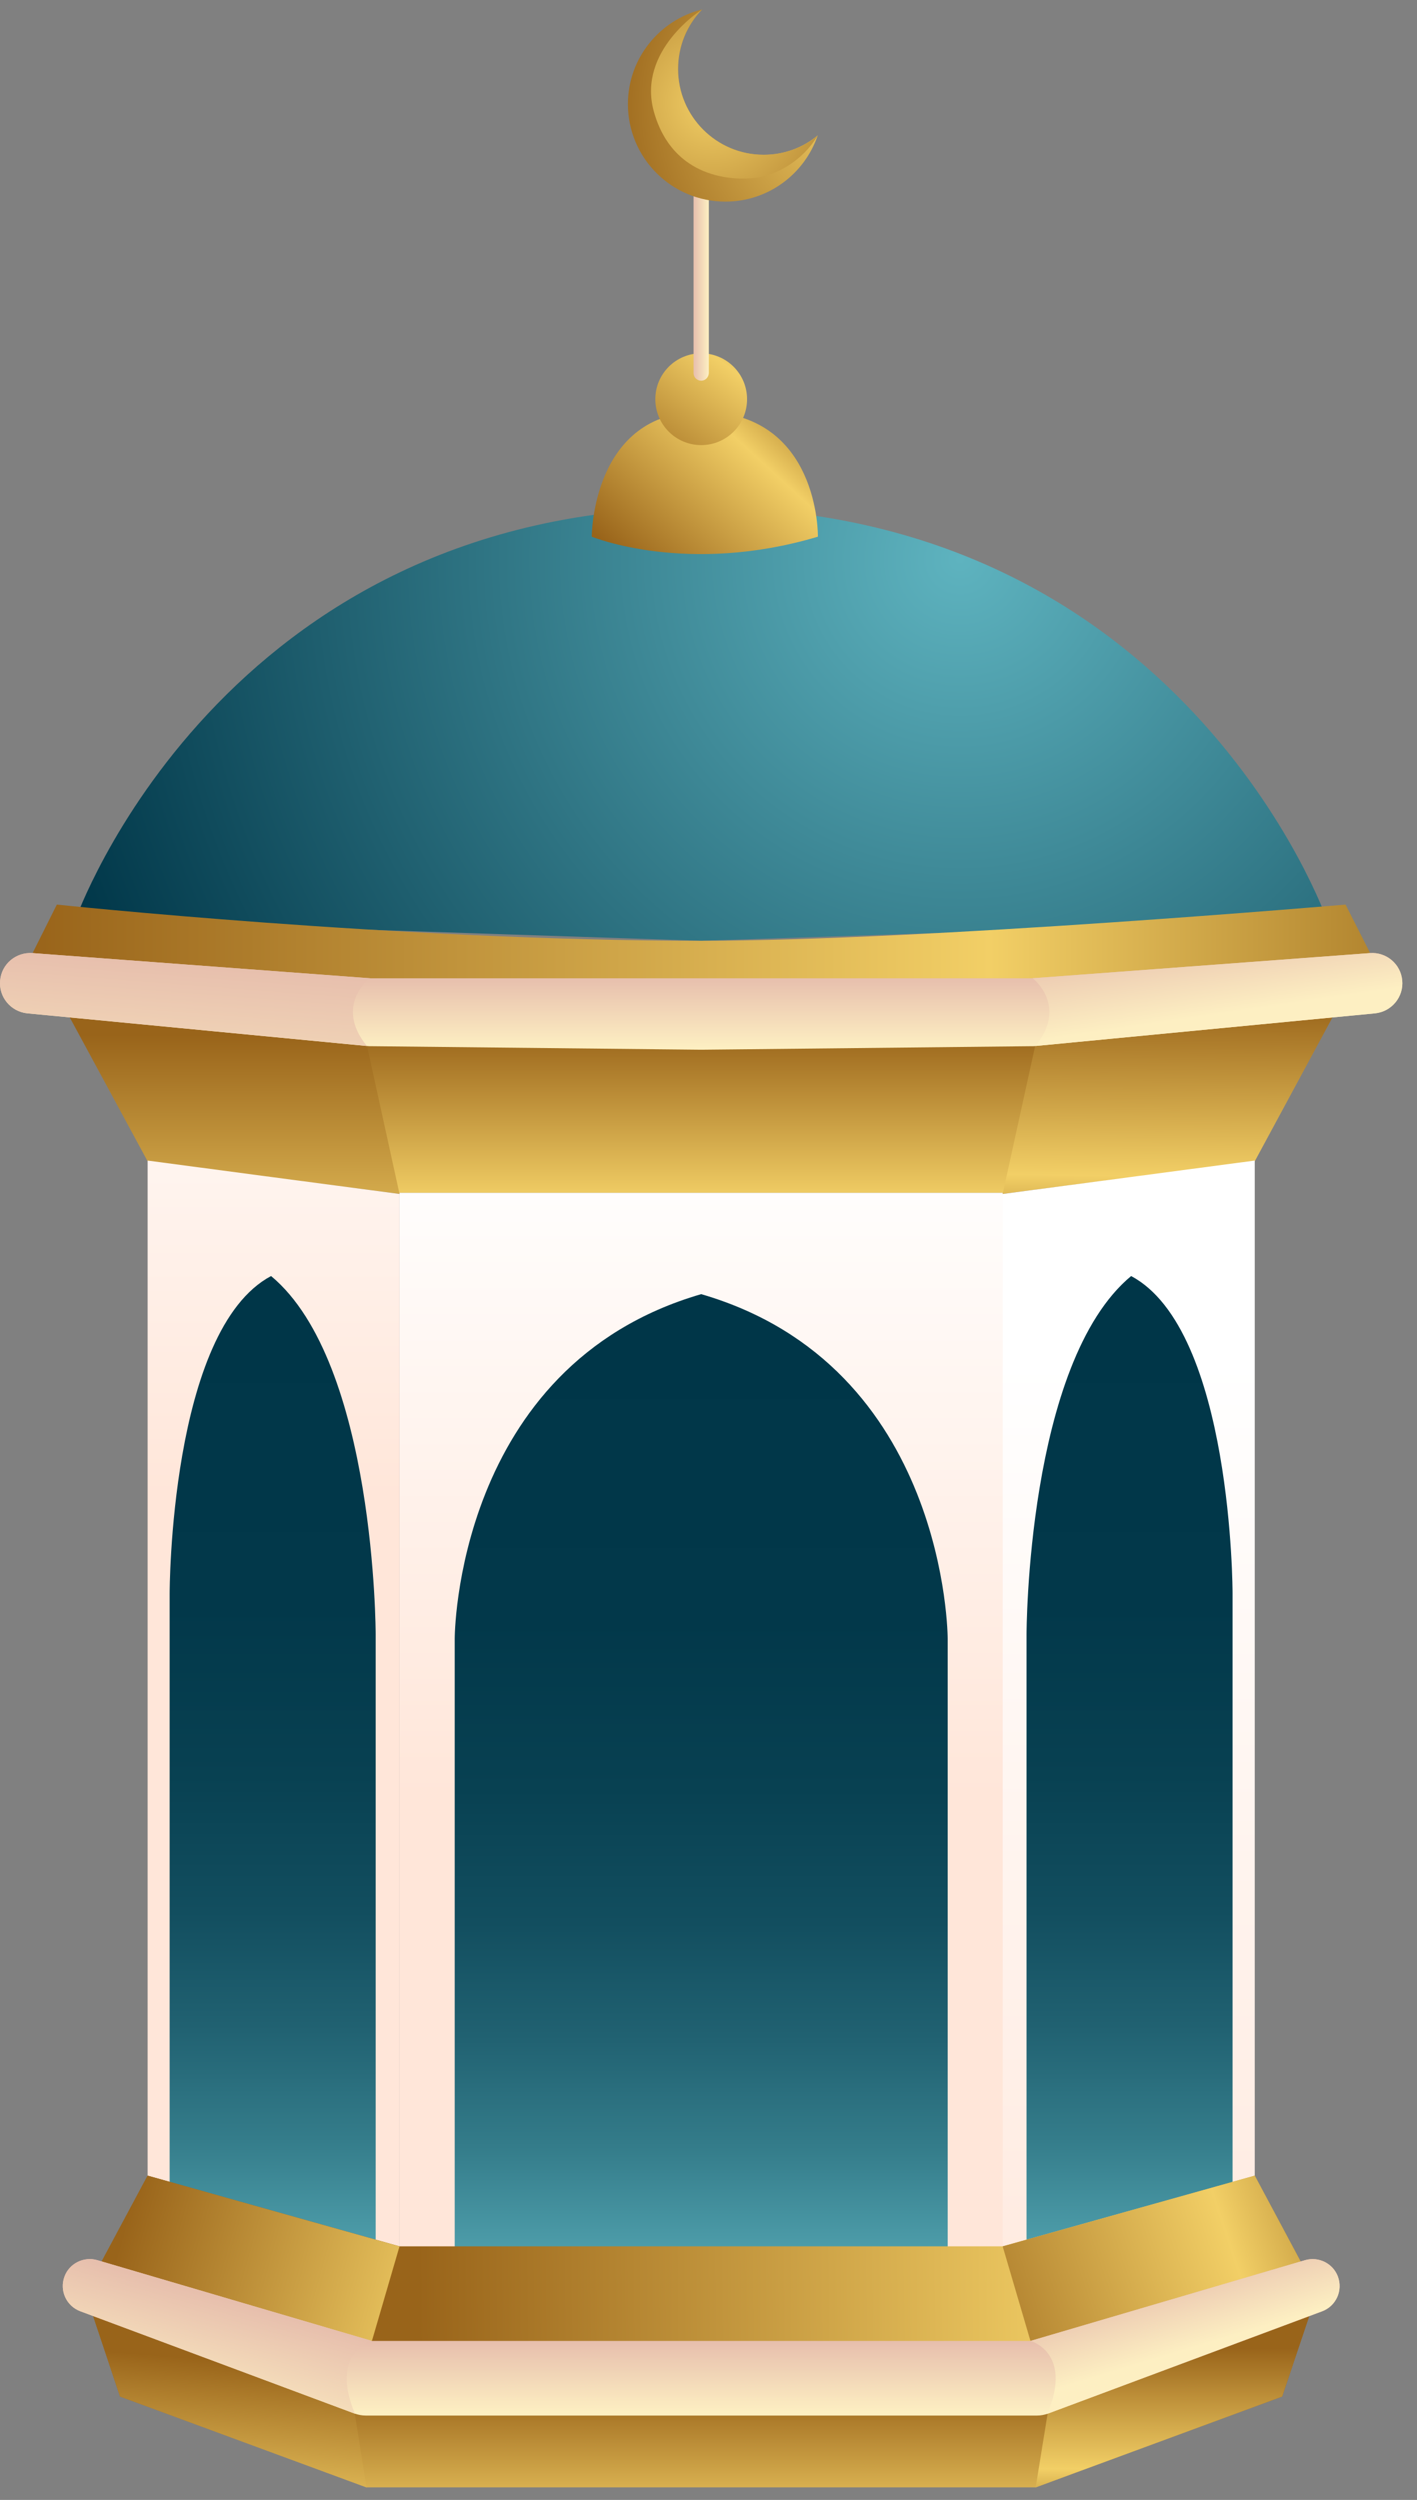 <svg width="76" height="134" viewBox="0 0 76 134" fill="none" xmlns="http://www.w3.org/2000/svg">
<rect x="0" y="0" width="76" height="134" fill="#808080" stroke="none"/>
<path d="M37.608 55.638L3.038 52.977L7.918 62.208L21.428 63.938H37.608H53.778L67.298 62.208L72.168 52.977L37.608 55.638Z" fill="url(#paint0_linear_67_6986)"/>
<path d="M53.778 63.997L55.728 55.117L72.168 53.237L67.298 62.247L53.778 63.997Z" fill="url(#paint1_linear_67_6986)"/>
<path d="M21.428 63.997L19.478 55.117L3.038 53.237L7.918 62.247L21.428 63.997Z" fill="url(#paint2_linear_67_6986)"/>
<path d="M37.608 63.938H21.428V121.288H37.608H53.778V63.938H37.608Z" fill="url(#paint3_linear_67_6986)"/>
<path d="M37.608 69.368C24.388 73.208 24.388 87.828 24.388 87.828V121.288H50.828V87.828C50.828 87.828 50.828 73.208 37.608 69.368Z" fill="url(#paint4_linear_67_6986)"/>
<path d="M14.539 63.087L7.918 62.208V117.338L14.539 119.278L21.428 121.288V63.998L14.539 63.087Z" fill="url(#paint5_linear_67_6986)"/>
<path d="M14.539 68.397C9.099 71.297 9.099 85.397 9.099 85.397V117.677L20.149 120.907V87.597C20.149 87.608 20.149 73.058 14.539 68.397Z" fill="url(#paint6_linear_67_6986)"/>
<path d="M37.608 128.378L4.758 123.438L6.438 128.458L19.658 133.327H37.608H55.548L68.768 128.458L70.458 123.438L37.608 128.378Z" fill="url(#paint7_linear_67_6986)"/>
<path d="M7.108 123.788L4.758 123.438L6.438 128.458L19.658 133.327L19.028 129.378L7.108 123.788Z" fill="url(#paint8_linear_67_6986)"/>
<path d="M68.098 123.788L70.458 123.438L68.768 128.458L55.548 133.327L56.188 129.378L68.098 123.788Z" fill="url(#paint9_linear_67_6986)"/>
<path d="M37.608 27.207C11.798 27.207 4.038 49.318 4.038 49.318L37.608 50.428L71.178 49.318C71.178 49.318 63.418 27.207 37.608 27.207Z" fill="url(#paint10_radial_67_6986)"/>
<path d="M60.668 63.087L67.298 62.208V117.338L60.668 119.278L53.778 121.288V63.998L60.668 63.087Z" fill="url(#paint11_linear_67_6986)"/>
<path d="M60.668 68.397C66.108 71.297 66.108 85.397 66.108 85.397V117.677L55.058 120.907V87.597C55.058 87.608 55.058 73.058 60.668 68.397Z" fill="url(#paint12_linear_67_6986)"/>
<path d="M67.298 116.617L53.778 120.407H37.608H21.428L7.918 116.617L4.758 122.517L19.658 127.477H37.608H55.548L70.458 122.517L67.298 116.617Z" fill="url(#paint13_linear_67_6986)"/>
<path d="M59.948 125.477H55.268L53.778 120.407L67.298 116.617L69.758 121.217L59.948 125.477Z" fill="url(#paint14_linear_67_6986)"/>
<path d="M15.258 125.477H19.948L21.428 120.407L7.918 116.617L5.448 121.217L15.258 125.477Z" fill="url(#paint15_linear_67_6986)"/>
<path d="M72.168 48.487C72.168 48.487 49.628 50.427 37.608 50.427C21.438 50.427 3.048 48.487 3.048 48.487L1.748 51.087L18.858 52.977H56.378L73.488 51.087L72.168 48.487Z" fill="url(#paint16_linear_67_6986)"/>
<path d="M73.478 51.087L55.338 52.437H19.878L1.738 51.087C0.858 51.027 0.088 51.667 0.008 52.547C-0.082 53.437 0.578 54.227 1.468 54.317L19.678 56.067C19.718 56.067 19.758 56.077 19.798 56.077H19.838L37.568 56.267C37.578 56.267 37.598 56.267 37.608 56.267C37.618 56.267 37.638 56.267 37.648 56.267L55.378 56.077H55.418C55.458 56.077 55.498 56.077 55.538 56.067L73.748 54.317C74.638 54.227 75.288 53.437 75.208 52.547C75.118 51.667 74.348 51.017 73.478 51.087Z" fill="url(#paint17_linear_67_6986)"/>
<path d="M19.828 52.437L1.738 51.087C0.858 51.027 0.088 51.667 0.008 52.547C-0.082 53.437 0.578 54.227 1.468 54.317L19.678 56.067C17.908 53.897 19.828 52.437 19.828 52.437Z" fill="url(#paint18_linear_67_6986)"/>
<path d="M55.388 52.437L73.478 51.087C74.358 51.027 75.128 51.667 75.208 52.547C75.298 53.437 74.638 54.227 73.748 54.317L55.538 56.067C57.298 53.897 55.388 52.437 55.388 52.437Z" fill="url(#paint19_linear_67_6986)"/>
<path d="M71.758 122.027C71.488 121.317 70.718 120.937 69.998 121.147L55.268 125.477H37.608H19.948L5.218 121.147C4.498 120.937 3.718 121.317 3.458 122.027C3.178 122.777 3.558 123.607 4.308 123.887L19.038 129.377C19.218 129.437 19.408 129.477 19.608 129.477H19.668H37.618H55.568H55.628C55.828 129.477 56.018 129.437 56.198 129.377L70.928 123.887C71.658 123.607 72.038 122.777 71.758 122.027Z" fill="url(#paint20_linear_67_6986)"/>
<path d="M19.948 125.477L5.218 121.147C4.498 120.937 3.718 121.317 3.458 122.027C3.178 122.777 3.558 123.607 4.308 123.887L19.038 129.377C17.658 126.087 19.948 125.477 19.948 125.477Z" fill="url(#paint21_linear_67_6986)"/>
<path d="M55.268 125.477L69.998 121.147C70.718 120.937 71.498 121.317 71.758 122.027C72.038 122.777 71.658 123.607 70.908 123.887L56.178 129.377C57.558 126.087 55.268 125.477 55.268 125.477Z" fill="url(#paint22_linear_67_6986)"/>
<path d="M31.738 28.767C31.738 28.767 36.838 30.867 43.868 28.767C43.868 28.767 43.978 22.067 37.608 22.067C31.738 22.067 31.738 28.767 31.738 28.767Z" fill="url(#paint23_linear_67_6986)"/>
<path d="M40.068 21.398C40.068 22.758 38.968 23.858 37.608 23.858C36.248 23.858 35.148 22.758 35.148 21.398C35.148 20.038 36.248 18.938 37.608 18.938C38.968 18.938 40.068 20.038 40.068 21.398Z" fill="url(#paint24_linear_67_6986)"/>
<path d="M37.608 20.407C37.388 20.407 37.198 20.227 37.198 19.997V9.337C37.198 9.117 37.378 8.927 37.608 8.927C37.828 8.927 38.018 9.107 38.018 9.337V19.997C38.008 20.227 37.828 20.407 37.608 20.407Z" fill="url(#paint25_linear_67_6986)"/>
<path d="M40.968 8.297C38.428 8.297 36.368 6.237 36.368 3.697C36.368 2.457 36.858 1.327 37.658 0.507C35.378 1.067 33.678 3.127 33.678 5.577C33.678 8.467 36.018 10.807 38.908 10.807C41.208 10.807 43.158 9.317 43.858 7.257C43.078 7.907 42.068 8.297 40.968 8.297Z" fill="url(#paint26_radial_67_6986)"/>
<path d="M36.368 3.697C36.368 2.457 36.858 1.327 37.658 0.507C37.658 0.507 34.158 2.687 35.068 5.977C36.088 9.627 39.378 9.667 40.488 9.537C41.598 9.407 43.018 8.667 43.858 7.267C43.068 7.907 42.058 8.297 40.958 8.297C38.428 8.297 36.368 6.237 36.368 3.697Z" fill="url(#paint27_radial_67_6986)"/>
<defs>
<linearGradient id="paint0_linear_67_6986" x1="37.605" y1="55.257" x2="37.605" y2="67.867" gradientUnits="userSpaceOnUse">
<stop stop-color="#99641A"/>
<stop offset="0.716" stop-color="#F2CF66"/>
<stop offset="1" stop-color="#B38630"/>
</linearGradient>
<linearGradient id="paint1_linear_67_6986" x1="63.019" y1="53.719" x2="62.904" y2="66.731" gradientUnits="userSpaceOnUse">
<stop stop-color="#99641A"/>
<stop offset="0.716" stop-color="#F2CF66"/>
<stop offset="1" stop-color="#B38630"/>
</linearGradient>
<linearGradient id="paint2_linear_67_6986" x1="12.236" y1="55.472" x2="12.236" y2="73.728" gradientUnits="userSpaceOnUse">
<stop stop-color="#99641A"/>
<stop offset="0.716" stop-color="#F2CF66"/>
<stop offset="1" stop-color="#B38630"/>
</linearGradient>
<linearGradient id="paint3_linear_67_6986" x1="37.606" y1="61.345" x2="37.606" y2="96.263" gradientUnits="userSpaceOnUse">
<stop stop-color="white"/>
<stop offset="1" stop-color="#FFE6D9"/>
</linearGradient>
<linearGradient id="paint4_linear_67_6986" x1="37.606" y1="123.633" x2="37.606" y2="71.041" gradientUnits="userSpaceOnUse">
<stop stop-color="#5EB3BF"/>
<stop offset="0.064" stop-color="#4C9BA8"/>
<stop offset="0.163" stop-color="#347C8A"/>
<stop offset="0.271" stop-color="#216272"/>
<stop offset="0.391" stop-color="#124E5F"/>
<stop offset="0.528" stop-color="#084152"/>
<stop offset="0.698" stop-color="#02384A"/>
<stop offset="1" stop-color="#003648"/>
</linearGradient>
<linearGradient id="paint5_linear_67_6986" x1="14.674" y1="49.082" x2="14.674" y2="80.28" gradientUnits="userSpaceOnUse">
<stop stop-color="white"/>
<stop offset="1" stop-color="#FFE6D9"/>
</linearGradient>
<linearGradient id="paint6_linear_67_6986" x1="14.63" y1="123.285" x2="14.63" y2="70.092" gradientUnits="userSpaceOnUse">
<stop stop-color="#5EB3BF"/>
<stop offset="0.064" stop-color="#4C9BA8"/>
<stop offset="0.163" stop-color="#347C8A"/>
<stop offset="0.271" stop-color="#216272"/>
<stop offset="0.391" stop-color="#124E5F"/>
<stop offset="0.528" stop-color="#084152"/>
<stop offset="0.698" stop-color="#02384A"/>
<stop offset="1" stop-color="#003648"/>
</linearGradient>
<linearGradient id="paint7_linear_67_6986" x1="37.606" y1="128.017" x2="37.606" y2="138.553" gradientUnits="userSpaceOnUse">
<stop stop-color="#99641A"/>
<stop offset="0.716" stop-color="#F2CF66"/>
<stop offset="1" stop-color="#B38630"/>
</linearGradient>
<linearGradient id="paint8_linear_67_6986" x1="12.356" y1="126.56" x2="11.406" y2="138.305" gradientUnits="userSpaceOnUse">
<stop stop-color="#99641A"/>
<stop offset="0.716" stop-color="#F2CF66"/>
<stop offset="1" stop-color="#B38630"/>
</linearGradient>
<linearGradient id="paint9_linear_67_6986" x1="63.003" y1="125.858" x2="63.003" y2="134.899" gradientUnits="userSpaceOnUse">
<stop stop-color="#99641A"/>
<stop offset="0.716" stop-color="#F2CF66"/>
<stop offset="1" stop-color="#B38630"/>
</linearGradient>
<radialGradient id="paint10_radial_67_6986" cx="0" cy="0" r="1" gradientUnits="userSpaceOnUse" gradientTransform="translate(51.607 29.91) scale(51.509 51.509)">
<stop stop-color="#5EB3BF"/>
<stop offset="1" stop-color="#003648"/>
</radialGradient>
<linearGradient id="paint11_linear_67_6986" x1="60.538" y1="72.918" x2="60.538" y2="133.46" gradientUnits="userSpaceOnUse">
<stop stop-color="white"/>
<stop offset="1" stop-color="#FFE6D9"/>
</linearGradient>
<linearGradient id="paint12_linear_67_6986" x1="60.581" y1="123.285" x2="60.581" y2="70.092" gradientUnits="userSpaceOnUse">
<stop stop-color="#5EB3BF"/>
<stop offset="0.064" stop-color="#4C9BA8"/>
<stop offset="0.163" stop-color="#347C8A"/>
<stop offset="0.271" stop-color="#216272"/>
<stop offset="0.391" stop-color="#124E5F"/>
<stop offset="0.528" stop-color="#084152"/>
<stop offset="0.698" stop-color="#02384A"/>
<stop offset="1" stop-color="#003648"/>
</linearGradient>
<linearGradient id="paint13_linear_67_6986" x1="22.404" y1="122.144" x2="72.667" y2="121.626" gradientUnits="userSpaceOnUse">
<stop stop-color="#99641A"/>
<stop offset="0.716" stop-color="#F2CF66"/>
<stop offset="1" stop-color="#B38630"/>
</linearGradient>
<linearGradient id="paint14_linear_67_6986" x1="48.978" y1="125.568" x2="72.555" y2="117.709" gradientUnits="userSpaceOnUse">
<stop stop-color="#99641A"/>
<stop offset="0.716" stop-color="#F2CF66"/>
<stop offset="1" stop-color="#B38630"/>
</linearGradient>
<linearGradient id="paint15_linear_67_6986" x1="6.594" y1="119.648" x2="30.344" y2="126.298" gradientUnits="userSpaceOnUse">
<stop stop-color="#99641A"/>
<stop offset="0.716" stop-color="#F2CF66"/>
<stop offset="1" stop-color="#B38630"/>
</linearGradient>
<linearGradient id="paint16_linear_67_6986" x1="1.738" y1="50.73" x2="73.473" y2="50.73" gradientUnits="userSpaceOnUse">
<stop stop-color="#99641A"/>
<stop offset="0.716" stop-color="#F2CF66"/>
<stop offset="1" stop-color="#B38630"/>
</linearGradient>
<linearGradient id="paint17_linear_67_6986" x1="37.606" y1="52.421" x2="37.606" y2="56.17" gradientUnits="userSpaceOnUse">
<stop stop-color="#E7BFAD"/>
<stop offset="1" stop-color="#FDEFC2"/>
</linearGradient>
<linearGradient id="paint18_linear_67_6986" x1="10.043" y1="51.635" x2="9.266" y2="61.74" gradientUnits="userSpaceOnUse">
<stop stop-color="#E7BFAD"/>
<stop offset="1" stop-color="#FDEFC2"/>
</linearGradient>
<linearGradient id="paint19_linear_67_6986" x1="64.695" y1="49.659" x2="65.386" y2="54.38" gradientUnits="userSpaceOnUse">
<stop stop-color="#E7BFAD"/>
<stop offset="1" stop-color="#FDEFC2"/>
</linearGradient>
<linearGradient id="paint20_linear_67_6986" x1="37.606" y1="125.555" x2="37.606" y2="129.314" gradientUnits="userSpaceOnUse">
<stop stop-color="#E7BFAD"/>
<stop offset="1" stop-color="#FDEFC2"/>
</linearGradient>
<linearGradient id="paint21_linear_67_6986" x1="11.946" y1="123.222" x2="10.219" y2="129.267" gradientUnits="userSpaceOnUse">
<stop stop-color="#E7BFAD"/>
<stop offset="1" stop-color="#FDEFC2"/>
</linearGradient>
<linearGradient id="paint22_linear_67_6986" x1="62.767" y1="121.708" x2="64.019" y2="125.853" gradientUnits="userSpaceOnUse">
<stop stop-color="#E7BFAD"/>
<stop offset="1" stop-color="#FDEFC2"/>
</linearGradient>
<linearGradient id="paint23_linear_67_6986" x1="34.41" y1="30.922" x2="42.816" y2="21.768" gradientUnits="userSpaceOnUse">
<stop stop-color="#99641A"/>
<stop offset="0.716" stop-color="#F2CF66"/>
<stop offset="1" stop-color="#B38630"/>
</linearGradient>
<linearGradient id="paint24_linear_67_6986" x1="34.194" y1="25.9" x2="40.873" y2="17.091" gradientUnits="userSpaceOnUse">
<stop stop-color="#99641A"/>
<stop offset="0.716" stop-color="#F2CF66"/>
<stop offset="1" stop-color="#B38630"/>
</linearGradient>
<linearGradient id="paint25_linear_67_6986" x1="37.199" y1="14.672" x2="38.012" y2="14.672" gradientUnits="userSpaceOnUse">
<stop stop-color="#E7BFAD"/>
<stop offset="1" stop-color="#FDEFC2"/>
</linearGradient>
<radialGradient id="paint26_radial_67_6986" cx="0" cy="0" r="1" gradientUnits="userSpaceOnUse" gradientTransform="translate(45.729 5.758) scale(13.53 13.53)">
<stop stop-color="#F2CF66"/>
<stop offset="1" stop-color="#99641A"/>
</radialGradient>
<radialGradient id="paint27_radial_67_6986" cx="0" cy="0" r="1" gradientUnits="userSpaceOnUse" gradientTransform="translate(38.232 5.515) scale(11.138 11.138)">
<stop stop-color="#F2CF66"/>
<stop offset="1" stop-color="#99641A"/>
</radialGradient>
</defs>
</svg>
